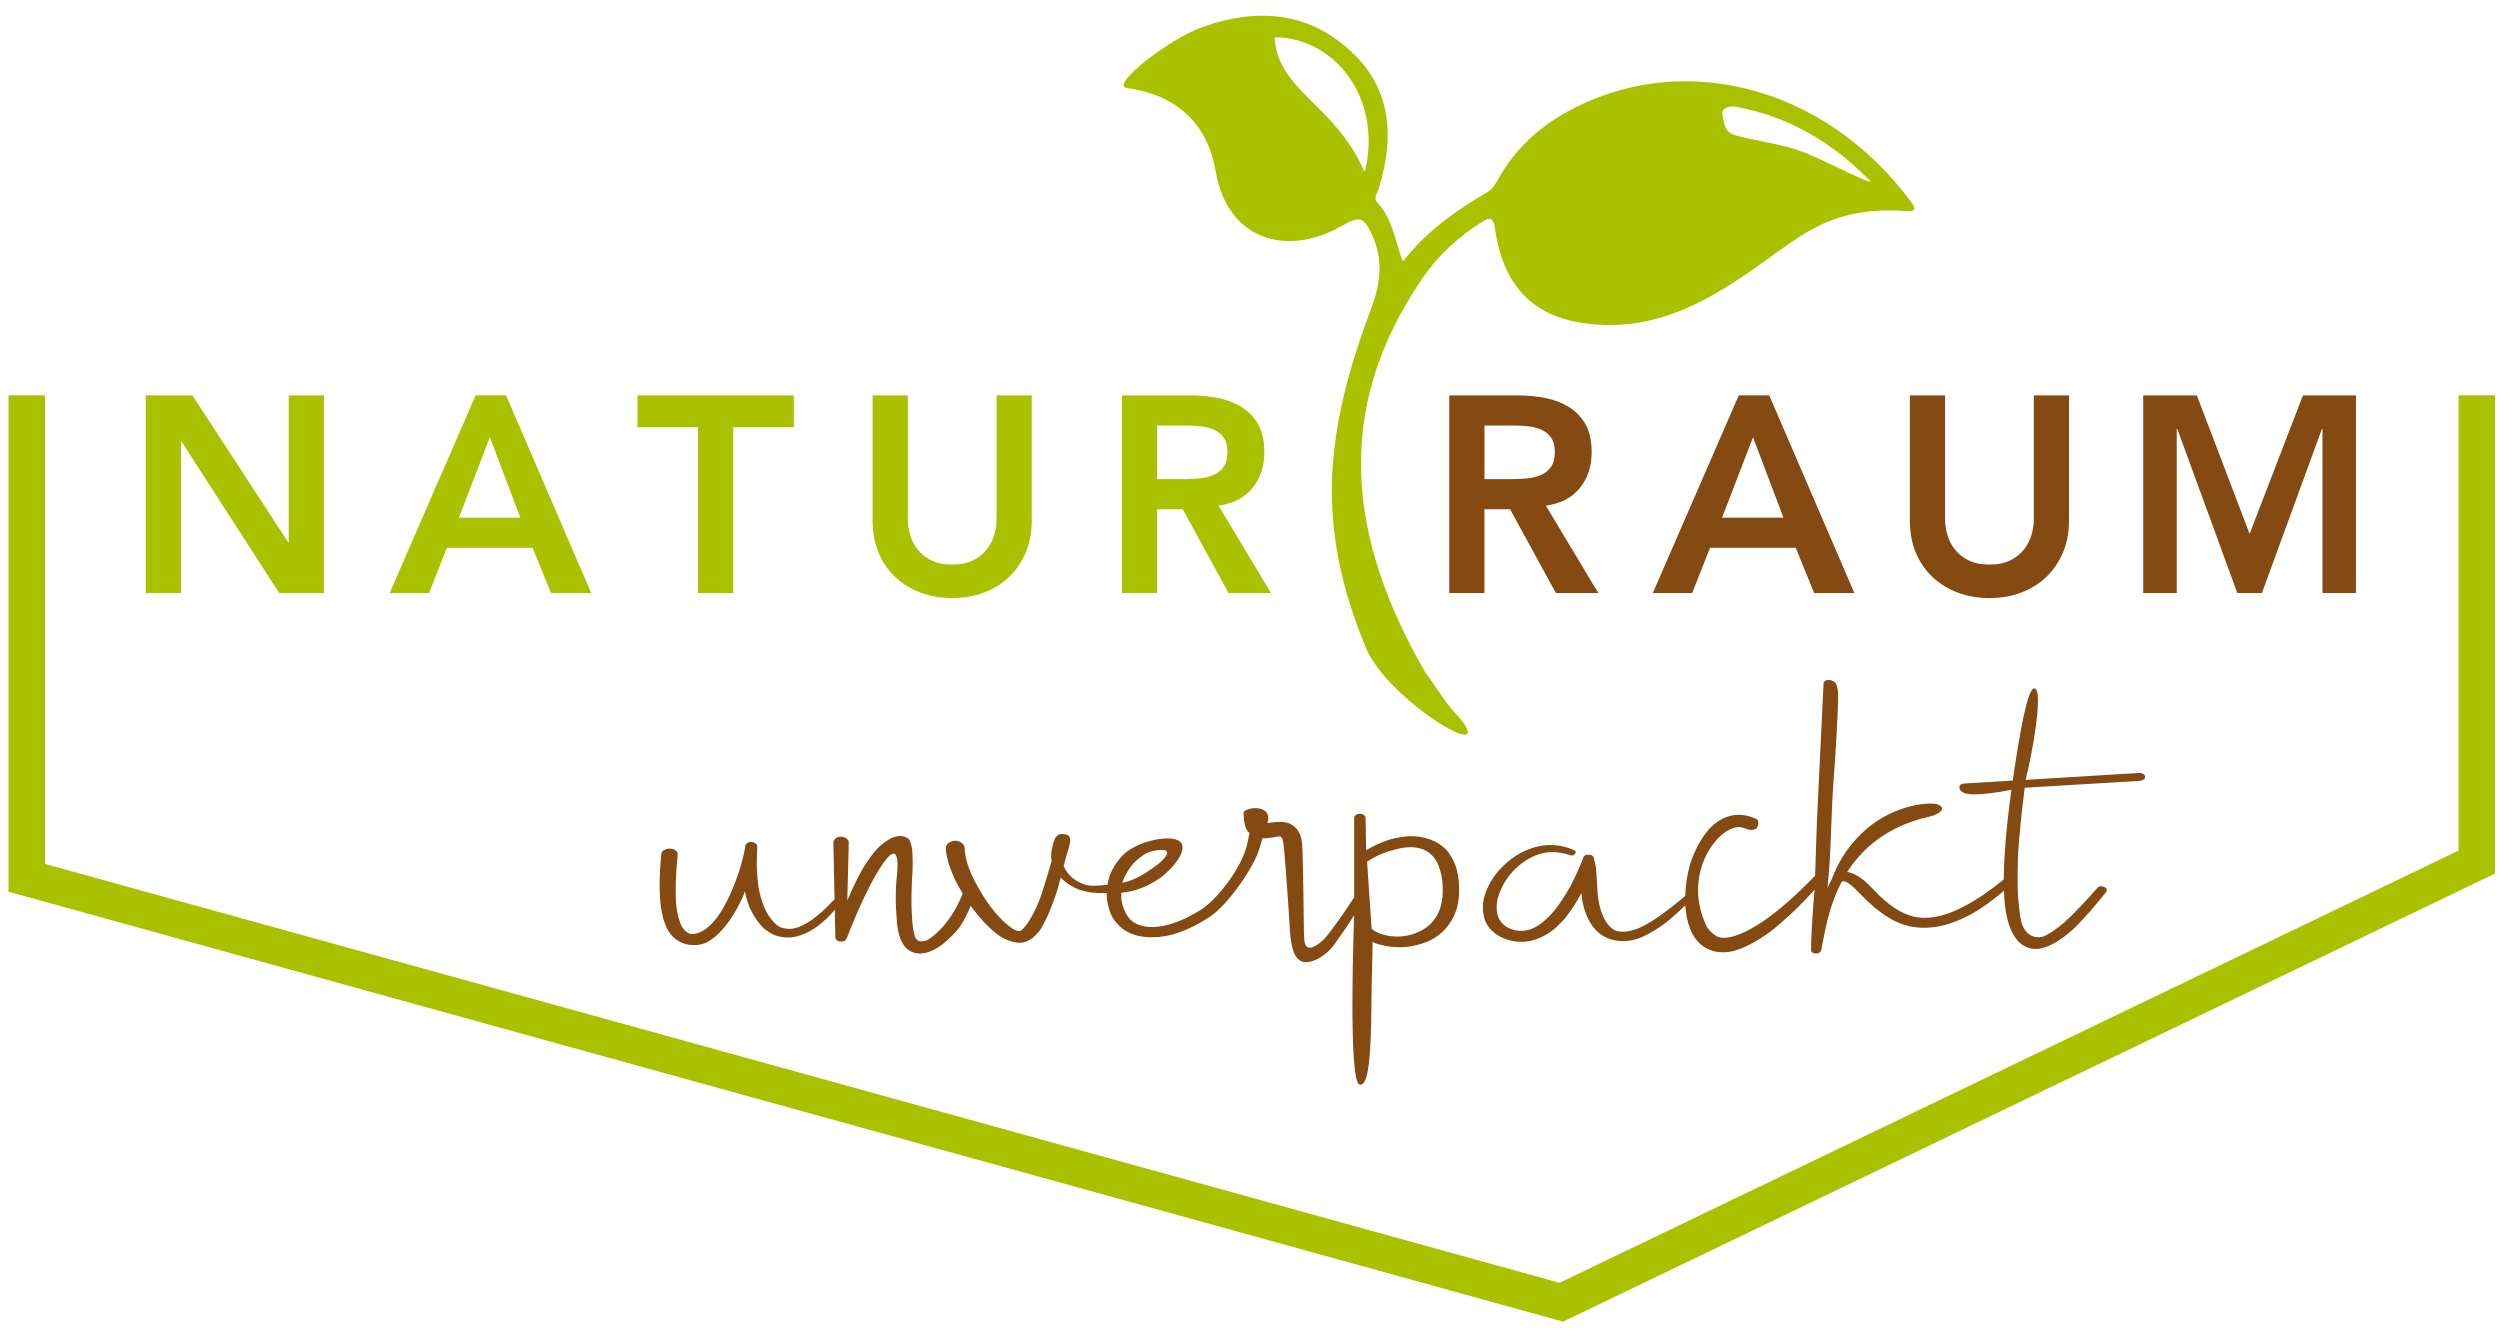 <?xml version="1.0" encoding="utf-8"?>
<!-- Generator: Adobe Illustrator 15.0.0, SVG Export Plug-In . SVG Version: 6.00 Build 0)  -->
<!DOCTYPE svg PUBLIC "-//W3C//DTD SVG 1.1//EN" "http://www.w3.org/Graphics/SVG/1.1/DTD/svg11.dtd">
<svg version="1.1" id="Ebene_1" xmlns="http://www.w3.org/2000/svg" xmlns:xlink="http://www.w3.org/1999/xlink" x="0px" y="0px"
	 width="205.5px" height="109.5px" viewBox="0 0 205.5 109.5" enable-background="new 0 0 205.5 109.5" xml:space="preserve">
<polygon fill="#AAC100" points="128.481,108.639 127.939,108.488 0.702,73.3 0.702,32.499 3.702,32.499 3.702,71.017 
	128.196,105.447 202.093,69.918 202.093,32.499 205.093,32.499 205.093,71.805 "/>
<g>
	<path fill-rule="evenodd" clip-rule="evenodd" fill="#AAC100" d="M119.968,58.987c3.241,4.008-5.852-1.387-7.67-5.702
		c-2.027-4.814-3.123-9.731-2.749-14.954c0.324-4.535,1.604-8.839,3.194-13.063c0.726-1.926,0.962-3.855,0.108-5.799
		c-0.727-1.654-1.02-1.775-2.6-0.878c-4.53,2.574-9.367,1.091-10.319-4.497c-0.681-3.989-3.26-6.318-7.34-6.864
		c-1.352-0.231,3.484-4.024,6.24-5.004c4.394-1.562,8.594-1.327,12.174,1.958c3.435,3.153,3.602,7.098,2.337,11.286
		c-0.115,0.384-0.476,0.818-0.131,1.178c1.187,1.242,1.448,2.99,2.028,4.674c0.023,0.068,0.078,0.156,0.149,0.095
		c1.94-2.487,4.344-4.134,6.864-5.621c0.442-0.26,0.664-0.644,0.892-1.055c1.295-2.358,3.179-4.131,5.498-5.448
		c9.236-5.248,21.256-2.502,28.546,7.434c0.426,0.658-0.083,0.653-0.435,0.626c-3.983-0.297-6.561,0.579-9.144,2.311
		c-1.085,0.727-2.135,1.51-3.204,2.263c-3.763,2.65-7.663,4.924-12.504,4.782c-5.322-0.155-8.247-2.659-9.012-7.901
		c-0.149-1.021-0.453-0.961-1.144-0.521c-1.876,1.195-3.495,2.67-4.757,4.496c-7.53,10.902-6.124,21.629,0.201,32.539
		C118.124,56.538,118.852,57.911,119.968,58.987 M104.833,3.056c0.01,0.034-0.078,0.041-0.061,0.204
		c0.437,4.299,4.933,5.32,7.344,10.765c0.035,0.079,0.109,0.063,0.117-0.081C113.558,8.172,109.864,3.156,104.833,3.056
		 M142.762,8.784c-0.643-0.121-1.283,0.124-1.182,0.591c0.134,0.605,0.092,1.482,1.06,1.748c1.85,0.508,3.775,0.684,5.583,1.375
		c1.853,0.708,6.019,2.918,5.462,2.338C150.639,11.721,147.069,9.596,142.762,8.784"/>
	<polygon fill="#AAC100" points="11.981,32.499 15.814,32.5 23.686,44.571 23.732,44.618 23.686,44.618 23.732,44.571 23.732,32.5 
		26.624,32.5 26.624,48.749 22.952,48.749 14.919,36.287 14.874,36.287 14.874,48.749 11.981,48.749 	"/>
	<path fill="#AAC100" d="M39.098,32.499h2.501l7,16.249h-3.305l-1.514-3.717h-7.046l-1.469,3.717h-3.236L39.098,32.499z
		 M42.77,42.552l-2.502-6.61l-2.547,6.61H42.77z"/>
	<polygon fill="#AAC100" points="57.379,35.116 52.4,35.116 52.4,32.5 65.251,32.5 65.251,35.116 60.271,35.116 60.271,48.749 
		57.379,48.749 	"/>
	<path fill="#AAC100" d="M84.81,42.782c0,0.979-0.169,1.862-0.505,2.65c-0.337,0.788-0.796,1.457-1.377,2.008
		c-0.582,0.551-1.27,0.976-2.065,1.274c-0.796,0.298-1.661,0.448-2.594,0.448c-0.934,0-1.798-0.15-2.594-0.448
		c-0.795-0.298-1.488-0.723-2.076-1.274c-0.59-0.551-1.049-1.22-1.378-2.008s-0.493-1.671-0.493-2.65V32.5h2.892v10.19
		c0,0.398,0.061,0.815,0.183,1.25c0.123,0.437,0.325,0.838,0.609,1.205c0.283,0.367,0.658,0.67,1.125,0.907
		c0.465,0.237,1.044,0.356,1.732,0.356s1.266-0.119,1.732-0.356c0.467-0.237,0.842-0.54,1.125-0.907
		c0.283-0.367,0.486-0.768,0.609-1.205c0.122-0.435,0.183-0.852,0.183-1.25V32.5h2.892V42.782z"/>
	<path fill="#AAC100" d="M92.221,32.5h5.646c0.78,0,1.534,0.073,2.261,0.218c0.726,0.146,1.373,0.395,1.939,0.746
		c0.566,0.353,1.018,0.826,1.355,1.423c0.336,0.597,0.504,1.354,0.504,2.272c0,1.178-0.325,2.165-0.975,2.96
		c-0.651,0.796-1.581,1.279-2.79,1.447l4.315,7.183h-3.489l-3.764-6.885h-2.111v6.885h-2.892V32.5z M97.362,39.384
		c0.413,0,0.826-0.019,1.239-0.057c0.413-0.038,0.792-0.13,1.137-0.275c0.344-0.146,0.623-0.367,0.837-0.666
		c0.215-0.298,0.321-0.715,0.321-1.251c0-0.474-0.099-0.856-0.298-1.147c-0.199-0.291-0.459-0.508-0.78-0.654
		c-0.321-0.145-0.677-0.241-1.067-0.287c-0.39-0.046-0.769-0.069-1.136-0.069h-2.502v4.406H97.362z"/>
	<path fill="#854912" d="M119.13,32.5h5.646c0.779,0,1.533,0.073,2.261,0.218c0.726,0.146,1.373,0.395,1.938,0.746
		c0.566,0.353,1.019,0.826,1.355,1.423c0.336,0.597,0.504,1.354,0.504,2.272c0,1.178-0.325,2.165-0.975,2.96
		c-0.651,0.796-1.58,1.279-2.789,1.447l4.314,7.183h-3.488l-3.765-6.885h-2.11v6.885h-2.893V32.5z M124.271,39.384
		c0.412,0,0.825-0.019,1.238-0.057s0.792-0.13,1.138-0.275c0.344-0.146,0.622-0.367,0.837-0.666c0.215-0.298,0.32-0.715,0.32-1.251
		c0-0.474-0.099-0.856-0.298-1.147s-0.459-0.508-0.78-0.654c-0.32-0.145-0.677-0.241-1.066-0.287
		c-0.391-0.046-0.77-0.069-1.136-0.069h-2.502v4.406H124.271z"/>
	<path fill="#854912" d="M142.929,32.499h2.501l7,16.249h-3.305l-1.514-3.717h-7.046l-1.47,3.717h-3.235L142.929,32.499z
		 M146.602,42.552l-2.503-6.61l-2.547,6.61H146.602z"/>
	<path fill="#854912" d="M170.072,42.782c0,0.979-0.169,1.862-0.506,2.65s-0.796,1.457-1.377,2.008
		c-0.581,0.551-1.269,0.976-2.064,1.274c-0.796,0.298-1.66,0.448-2.593,0.448c-0.935,0-1.799-0.15-2.595-0.448
		c-0.796-0.298-1.487-0.723-2.077-1.274c-0.589-0.551-1.048-1.22-1.377-2.008s-0.492-1.671-0.492-2.65V32.5h2.892v10.19
		c0,0.398,0.06,0.815,0.183,1.25c0.122,0.437,0.325,0.838,0.609,1.205c0.283,0.367,0.657,0.67,1.124,0.907
		c0.466,0.237,1.044,0.356,1.733,0.356c0.688,0,1.266-0.119,1.731-0.356c0.467-0.237,0.841-0.54,1.124-0.907
		c0.284-0.367,0.487-0.768,0.609-1.205c0.122-0.435,0.183-0.852,0.183-1.25V32.5h2.893V42.782z"/>
	<polygon fill="#854912" points="176.174,32.5 180.58,32.5 184.918,43.883 189.302,32.5 193.661,32.5 193.661,48.749 
		190.907,48.749 190.907,35.253 190.862,35.253 185.929,48.749 183.908,48.749 178.975,35.253 178.929,35.253 178.929,48.749 
		176.174,48.749 	"/>
	<path fill="#854912" d="M119.613,71.072c-0.191-0.465-0.422-0.859-0.695-1.184c-0.38-0.404-0.832-0.697-1.347-0.879
		c-0.548-0.201-1.134-0.293-1.762-0.271c-0.546,0.04-1.103,0.141-1.676,0.302c-0.652,0.223-1.265,0.506-1.839,0.849
		c0-0.039-0.042-2.668-0.042-2.668c0-0.081-0.047-0.157-0.143-0.227c-0.097-0.072-0.203-0.107-0.327-0.107
		c-0.122,0-0.231,0.035-0.327,0.107c-0.094,0.069-0.143,0.146-0.143,0.227v2.365v4.169c-0.107,0.163-0.22,0.336-0.348,0.533
		c-0.396,0.605-0.716,1.071-0.962,1.395c-0.354,0.505-0.681,0.94-0.979,1.305c-0.439,0.525-1.182,1.045-1.52,0.882
		c-0.325-0.157-0.296-0.701-0.323-1.308c0-0.767-0.08-6.369-0.138-7.057c-0.024-0.344-0.08-0.638-0.162-0.88
		c-0.082-0.182-0.177-0.344-0.285-0.484c-0.192-0.223-0.424-0.385-0.694-0.486c-0.273-0.08-0.573-0.111-0.901-0.09
		c-0.136,0-0.339,0.02-0.615,0.061c-0.08,0.021-0.147,0.029-0.2,0.029c0.488-1.659-1.937-1.294-1.964-0.849
		c0,0.345,0.028,0.628,0.082,0.849c0.027,0.203,0.083,0.375,0.164,0.518c0.053,0.119,0.136,0.221,0.243,0.302
		c-0.08,0.385-0.148,0.708-0.202,0.97c-0.491,2.003-2.534,4.566-3.831,5.36c-1.012,0.619-2.003,1.101-3.065,1.303
		c-0.601,0.122-1.134,0.132-1.596,0.031c-0.491-0.102-0.885-0.313-1.186-0.638c-0.245-0.303-0.437-0.688-0.572-1.151
		c-0.082-0.364-0.114-0.636-0.087-0.96c0.318-0.051,0.318-0.051,0.455-0.072c0.328-0.04,0.68-0.13,1.062-0.271
		c0.6-0.222,1.16-0.517,1.677-0.881c0.546-0.385,1.843-1.596,1.84-2.518c-0.002-0.576-0.653-0.746-1.267-0.728
		c-1.682,0.051-2.917,0.759-3.435,1.183c-0.408,0.363-0.764,0.818-1.063,1.365c-0.204,0.389-0.326,0.812-0.4,1.256
		c-0.761,0.082-1.455,0.156-1.97-0.043c-0.794-0.303-1.338-0.799-1.636-1.486c0.381-1.657,1.063-2.641-0.166-2.641
		c-0.247,0-0.415,0.172-0.528,0.332c-0.068,0.095-0.479,1.289-0.288,1.854c-0.111,0.384-0.191,0.667-0.246,0.849
		c-0.245,0.849-0.49,1.629-0.736,2.336c-0.382,0.95-0.762,1.668-1.145,2.153c-0.137,0.181-0.26,0.313-0.368,0.394
		c-0.082,0.041-0.137,0.061-0.165,0.061h-0.039c-0.136-0.02-0.288-0.07-0.448-0.15c-0.165-0.101-0.329-0.223-0.493-0.364
		c-0.573-0.466-1.146-1.112-1.717-1.942c-0.464-0.706-0.872-1.424-1.226-2.152c-0.382-0.91-0.573-1.648-0.573-2.214v-0.03
		c-0.026-0.163-0.116-0.299-0.266-0.41c-0.15-0.111-0.332-0.167-0.553-0.167c-0.134,0.02-0.259,0.056-0.367,0.106
		c-0.108,0.051-0.196,0.121-0.265,0.213c-0.068,0.092-0.103,0.187-0.103,0.288c0.028,0.666,0.274,1.516,0.735,2.547
		c0.197,0.406,0.417,0.808,0.658,1.203c-1.156,2.864-2.862,3.8-2.945,3.831c-0.919,0.346-1.007-0.363-1.064-0.605
		c-0.08-0.345-0.137-0.818-0.164-1.426c-0.055-0.646-0.055-1.627,0-2.941c0,0,0.278-2.979-0.325-3.397
		c-0.757-0.525-1.665,0.142-1.718,0.182c-0.275,0.162-0.548,0.384-0.819,0.667c-0.327,0.364-0.667,0.82-1.023,1.364
		c-0.435,0.71-0.913,1.669-1.43,2.883l0.123-4.763v-0.029c0-0.08-0.035-0.156-0.103-0.229c-0.069-0.07-0.15-0.125-0.245-0.167
		c-0.095-0.039-0.198-0.06-0.306-0.06c-0.165,0-0.308,0.049-0.43,0.151c-0.123,0.102-0.184,0.212-0.184,0.333l0.099,4.656
		c-0.716,0.779-1.376,1.373-1.98,1.774c-0.627,0.424-1.186,0.647-1.677,0.667c-0.272,0-0.531-0.04-0.776-0.121
		c-0.219-0.102-0.424-0.263-0.613-0.486c-0.574-0.605-0.983-1.576-1.226-2.91c-0.056-0.486-0.097-1.021-0.124-1.608
		c0-0.505,0.012-1.04,0.041-1.606v-0.031c0-0.102-0.048-0.188-0.143-0.258c-0.095-0.07-0.205-0.111-0.327-0.121
		c-0.122-0.011-0.239,0.021-0.349,0.092c-0.108,0.07-0.163,0.156-0.163,0.256c-0.219,1.336-0.659,2.625-1.226,3.914
		c-1.517,3.447-3.08,3.369-3.353,3.275c-0.219-0.08-0.422-0.262-0.613-0.547c-0.246-0.443-0.409-1.061-0.491-1.849
		c-0.082-1.072-0.042-2.427,0.123-4.065c0.027-0.141-0.022-0.262-0.143-0.363c-0.125-0.102-0.28-0.157-0.471-0.168
		c-0.192-0.01-0.361,0.031-0.51,0.123c-0.151,0.09-0.227,0.207-0.227,0.349c-0.162,1.698-0.175,3.093-0.041,4.185
		c0.11,0.91,0.328,1.628,0.656,2.153c0.299,0.466,0.695,0.79,1.186,0.971c0.272,0.101,0.586,0.152,0.941,0.152
		c0.326,0,0.652-0.071,0.98-0.212c0.381-0.203,0.75-0.485,1.104-0.85c0.272-0.283,0.532-0.596,0.778-0.94
		c0.408-0.587,0.775-1.244,1.102-1.972c0.027-0.062,0.062-0.146,0.103-0.258c0.042-0.11,0.063-0.177,0.063-0.196
		c0.108,0.505,0.242,0.96,0.407,1.364c0.301,0.646,0.656,1.183,1.064,1.607c0.326,0.283,0.655,0.495,0.98,0.637
		c0.435,0.162,0.9,0.223,1.39,0.182c0.682-0.081,1.392-0.383,2.126-0.909c0.517-0.382,0.991-0.835,1.427-1.358l0.047,2.238
		c0,0.201,0.123,0.322,0.367,0.363c0.3,0.041,0.49-0.051,0.572-0.272c0.928-2.386,1.801-4.247,2.617-5.581
		c2.018-3.283,1.508,0.346,1.472,0.758c-0.116,1.33-0.054,2.336,0,3.003c0.028,0.606,0.093,2.204,1.023,2.821
		c1.126,0.747,2.494-0.295,2.71-0.459c0.47-0.356,1.119-0.986,1.502-1.513c0.343-0.522,0.621-1.093,0.866-1.687
		c0.027,0.036,0.047,0.073,0.074,0.109c0.655,0.891,1.308,1.598,1.961,2.123c0.219,0.182,0.45,0.334,0.696,0.454
		c0.355,0.182,0.697,0.292,1.023,0.335c0.271,0.04,0.531,0.02,0.776-0.062c0.163-0.06,0.329-0.151,0.491-0.273
		c0.19-0.141,0.396-0.344,0.614-0.606c0.38-0.546,0.761-1.344,1.144-2.396c0.218-0.564,0.423-1.232,0.613-2.001
		c0.437,0.444,0.955,0.777,1.554,1.001c0.681,0.236,1.369,0.297,2.231,0.264c-0.008,0.35,0.024,0.711,0.14,1.102
		c0.137,0.606,0.396,1.102,0.779,1.485c0.462,0.507,1.075,0.829,1.84,0.97c0.653,0.122,1.376,0.113,2.166-0.029
		c1.198-0.242,2.344-0.799,3.517-1.547c1.388-0.885,3.685-4.025,4.158-5.782c0.052-0.202,0.121-0.436,0.202-0.699h0.369
		c0.136-0.02,0.341-0.05,0.613-0.09c0.136-0.04,0.299-0.063,0.489-0.063c0.083,0.063,0.136,0.133,0.164,0.214
		c0.054,0.161,0.095,0.374,0.123,0.638c0.082,0.706,0.478,6.187,0.504,6.995c0.056,0.688,0.154,1.223,0.287,1.607
		c0.055,0.163,0.306,0.819,0.897,0.879c0.714,0.074,1.877-0.506,2.658-1.727c0.265-0.412,0.615-0.84,0.942-1.366
		c0.133-0.196,0.298-0.454,0.49-0.761c0,0-0.525,13.754,0.45,13.926c0.683,0.12,0.949-1.819,0.978-7.234
		c0.007-1.251,0.069-2.482,0.086-4.505c0.216,0.121,0.435,0.202,0.654,0.242c1.142,0.304,2.272,0.273,3.392-0.091
		c1.038-0.323,1.827-0.92,2.373-1.789c0.434-0.667,0.668-1.457,0.695-2.367C119.967,72.538,119.858,71.76,119.613,71.072
		 M92.586,71.801c0.245-0.445,0.53-0.811,0.858-1.093c0.38-0.326,0.744-0.63,1.359-0.761c0.875-0.188,1.664-0.135,0.708,0.805
		c-0.314,0.309-0.523,0.427-0.962,0.743c-0.514,0.372-0.985,0.621-1.39,0.79c-0.33,0.138-0.627,0.233-0.9,0.273
		C92.342,72.275,92.45,72.023,92.586,71.801 M118.061,75.35c-0.383,0.625-0.954,1.08-1.719,1.363
		c-0.791,0.305-1.621,0.355-2.494,0.152c-0.409-0.102-0.75-0.252-1.021-0.455l-0.042-0.029l-0.04-0.031
		c-0.063-1.027-0.318-4.81-0.37-5.52c0.709-0.465,1.444-0.789,2.208-0.971c0.956-0.283,1.759-0.292,2.413-0.031
		c0.627,0.264,1.064,0.76,1.309,1.487c0.22,0.587,0.313,1.273,0.285,2.063C118.563,74.166,118.387,74.823,118.061,75.35"/>
	<path fill="#854912" d="M176.181,63.618c-0.099-0.054-0.207-0.081-0.328-0.081l-9.347,0.568l0.072-0.324
		c0.341-1.264,1.48-7.148,0.644-7.195c-0.63-0.035-1.337,4.748-1.63,6.572c0,0.072-0.047,0.406-0.145,1.003l-3.98,0.243
		c-0.266,0.019-0.399,0.127-0.399,0.324c0,0.162,0.095,0.298,0.291,0.407c0.194,0.108,0.511,0.161,0.948,0.161
		c0.73,0,1.74-0.125,3.03-0.378c-0.267,1.933-0.45,3.692-0.548,5.28c-0.053,0.757-0.079,1.451-0.081,2.094
		c-1.126,0.92-2.183,1.642-3.167,2.158c-1.388,0.758-2.642,1.083-3.761,0.974c-1.047-0.107-2.118-0.686-3.213-1.732
		c-0.121-0.108-0.328-0.317-0.619-0.623c-0.293-0.306-0.537-0.542-0.732-0.704c-0.413-0.324-0.779-0.531-1.095-0.623
		c-0.073-0.035-0.17-0.054-0.292-0.054c0.607-0.938,1.315-1.732,2.119-2.383c1.07-0.866,2.323-1.517,3.759-1.95
		c0.269-0.09,0.655-0.152,1.131-0.297c0.421-0.127,1.329-0.608,0.403-0.948c-0.097-0.036-0.233-0.054-0.403-0.054
		c-0.753-0.019-1.593,0.125-2.517,0.434c-1.461,0.504-2.702,1.326-3.727,2.463c-0.876,0.939-1.557,2.059-2.043,3.357
		c-0.145,0.271-0.255,0.498-0.328,0.679c0.314-3.088,0.28-5.728,0.475-8.544c0.172-2.275,0.379-5.653,0.384-6.603
		c0.002-0.312,0.127-1.646-0.384-1.845c-0.122-0.07-0.257-0.107-0.401-0.107c-0.269,0.019-0.401,0.127-0.401,0.324L149.347,67.6
		l-0.146,4.387c-1.63,1.679-3.08,2.944-4.345,3.793c-0.949,0.63-1.778,1.037-2.482,1.217c-0.414,0.108-0.792,0.118-1.133,0.027
		c-0.291-0.108-0.794-0.546-0.954-0.873c-2.241-4.609,1.405-8.86,3.108-8.068c0,0,0.086,0.027,0.108,0.027
		c0.244,0.127,0.5,0.145,0.77,0.055c0.267-0.091,0.378-0.727,0.107-0.836c-0.389-0.181-0.742-0.289-1.058-0.324
		c-0.414-0.055-0.803-0.027-1.168,0.08c-0.633,0.182-1.194,0.543-1.679,1.084c-0.635,0.722-1.146,1.662-1.534,2.816
		c-0.259,0.878-0.383,1.765-0.412,2.656c-0.877,0.745-1.627,1.322-2.235,1.738c-0.551,0.377-2.101,1.475-3.392,1.152
		c-0.447-0.111-1.226-0.787-1.513-2.578c-0.05-0.305-0.098-0.822-0.124-1.561c-0.027-0.738-0.097-1.3-0.203-1.685l-0.043-0.183
		c-0.056-0.182-0.203-0.272-0.447-0.272c-0.139,0-0.247,0.035-0.329,0.106c-0.083,0.071-0.121,0.146-0.121,0.229
		c-0.329,0.808-0.669,1.556-1.023,2.244c-0.465,0.829-0.928,1.527-1.391,2.092c-0.681,0.789-1.336,1.285-1.965,1.486
		c-0.407,0.121-0.802,0.142-1.183,0.062c-0.438-0.102-0.777-0.274-1.023-0.517c-0.463-0.465-0.613-1.132-0.451-2.002
		c0.193-0.748,0.546-1.444,1.064-2.092c0.599-0.709,1.295-1.223,2.086-1.547c0.463-0.183,0.921-0.273,1.37-0.273
		s0.919,0.08,1.409,0.242c0.19,0.082,0.342,0.051,0.45-0.09c0.109-0.141,0.068-0.254-0.122-0.334
		c-0.572-0.242-1.151-0.375-1.737-0.395c-0.587-0.021-1.165,0.071-1.738,0.273c-0.955,0.322-1.813,0.9-2.577,1.729
		c-0.652,0.707-1.089,1.497-1.309,2.365c-0.108,0.465-0.121,0.91-0.039,1.336c0.081,0.504,0.3,0.938,0.654,1.304
		c0.408,0.403,0.939,0.687,1.594,0.848c0.683,0.162,1.351,0.132,2.006-0.09c0.515-0.161,1.02-0.436,1.511-0.819
		c0.354-0.304,0.696-0.646,1.023-1.031c0.462-0.606,0.885-1.264,1.267-1.973c0.028,0.203,0.031,0.441,0.082,0.698
		c0.756,3.78,3.675,3.515,4.988,2.883c0.657-0.316,1.267-0.698,1.84-1.122c0.527-0.415,1.07-0.903,1.625-1.449
		c0.071,1.081,0.321,1.976,0.773,2.662c0.193,0.27,0.414,0.496,0.655,0.676c0.27,0.198,0.572,0.344,0.914,0.436
		c0.583,0.143,1.203,0.116,1.862-0.083c0.828-0.271,1.763-0.785,2.811-1.544c0.609-0.486,1.21-1.01,1.808-1.568
		c0.596-0.561,1.198-1.185,1.808-1.87c0,0-0.273,2.836-0.294,4.934c0,0.198,0.133,0.306,0.402,0.325
		c0.123,0,0.225-0.031,0.311-0.095c0.084-0.063,0.127-0.14,0.127-0.23c0,0,0.365-1.901,0.513-2.442
		c0.268-1.101,0.644-2.121,1.132-3.06c0.057-0.14,0.206-0.109,0.255-0.109c0.024,0,0.061,0.01,0.108,0.028
		c0.147,0.07,0.354,0.217,0.622,0.434c0.146,0.144,0.369,0.369,0.676,0.676c0.304,0.308,0.528,0.524,0.676,0.65
		c0.56,0.523,1.106,0.939,1.642,1.246c0.731,0.434,1.498,0.687,2.301,0.758c0.778,0.072,1.606-0.017,2.483-0.271
		c0.679-0.217,1.363-0.514,2.044-0.893c0.789-0.455,1.648-1.078,2.565-1.852c0.008,0.177,0.014,0.356,0.025,0.523
		c0.048,0.688,0.238,4.17,2.52,4.254c0.437,0.017,0.915-0.125,1.425-0.381c0.535-0.269,1.131-0.704,1.789-1.299
		c0.436-0.434,0.855-0.881,1.26-1.343c0.4-0.459,0.858-1.005,1.368-1.636c0.123-0.182,0.074-0.327-0.146-0.434
		c-0.244-0.109-0.438-0.072-0.585,0.106c-0.998,1.14-1.896,2.077-2.7,2.817c-0.608,0.523-1.149,0.883-1.607,1.109
		c-0.318,0.156-1.749,0.413-2.022-1.666c-0.064-0.498-0.118-0.924-0.168-1.556c-0.049-0.976-0.049-2.139,0-3.494
		c0.099-1.569,0.28-3.394,0.549-5.469l9.49-0.569c0.074-0.018,0.147-0.041,0.223-0.067c0.07-0.026,0.12-0.067,0.144-0.122
		c0.024-0.055,0.036-0.108,0.036-0.164C176.326,63.744,176.277,63.673,176.181,63.618"/>
</g>
</svg>

